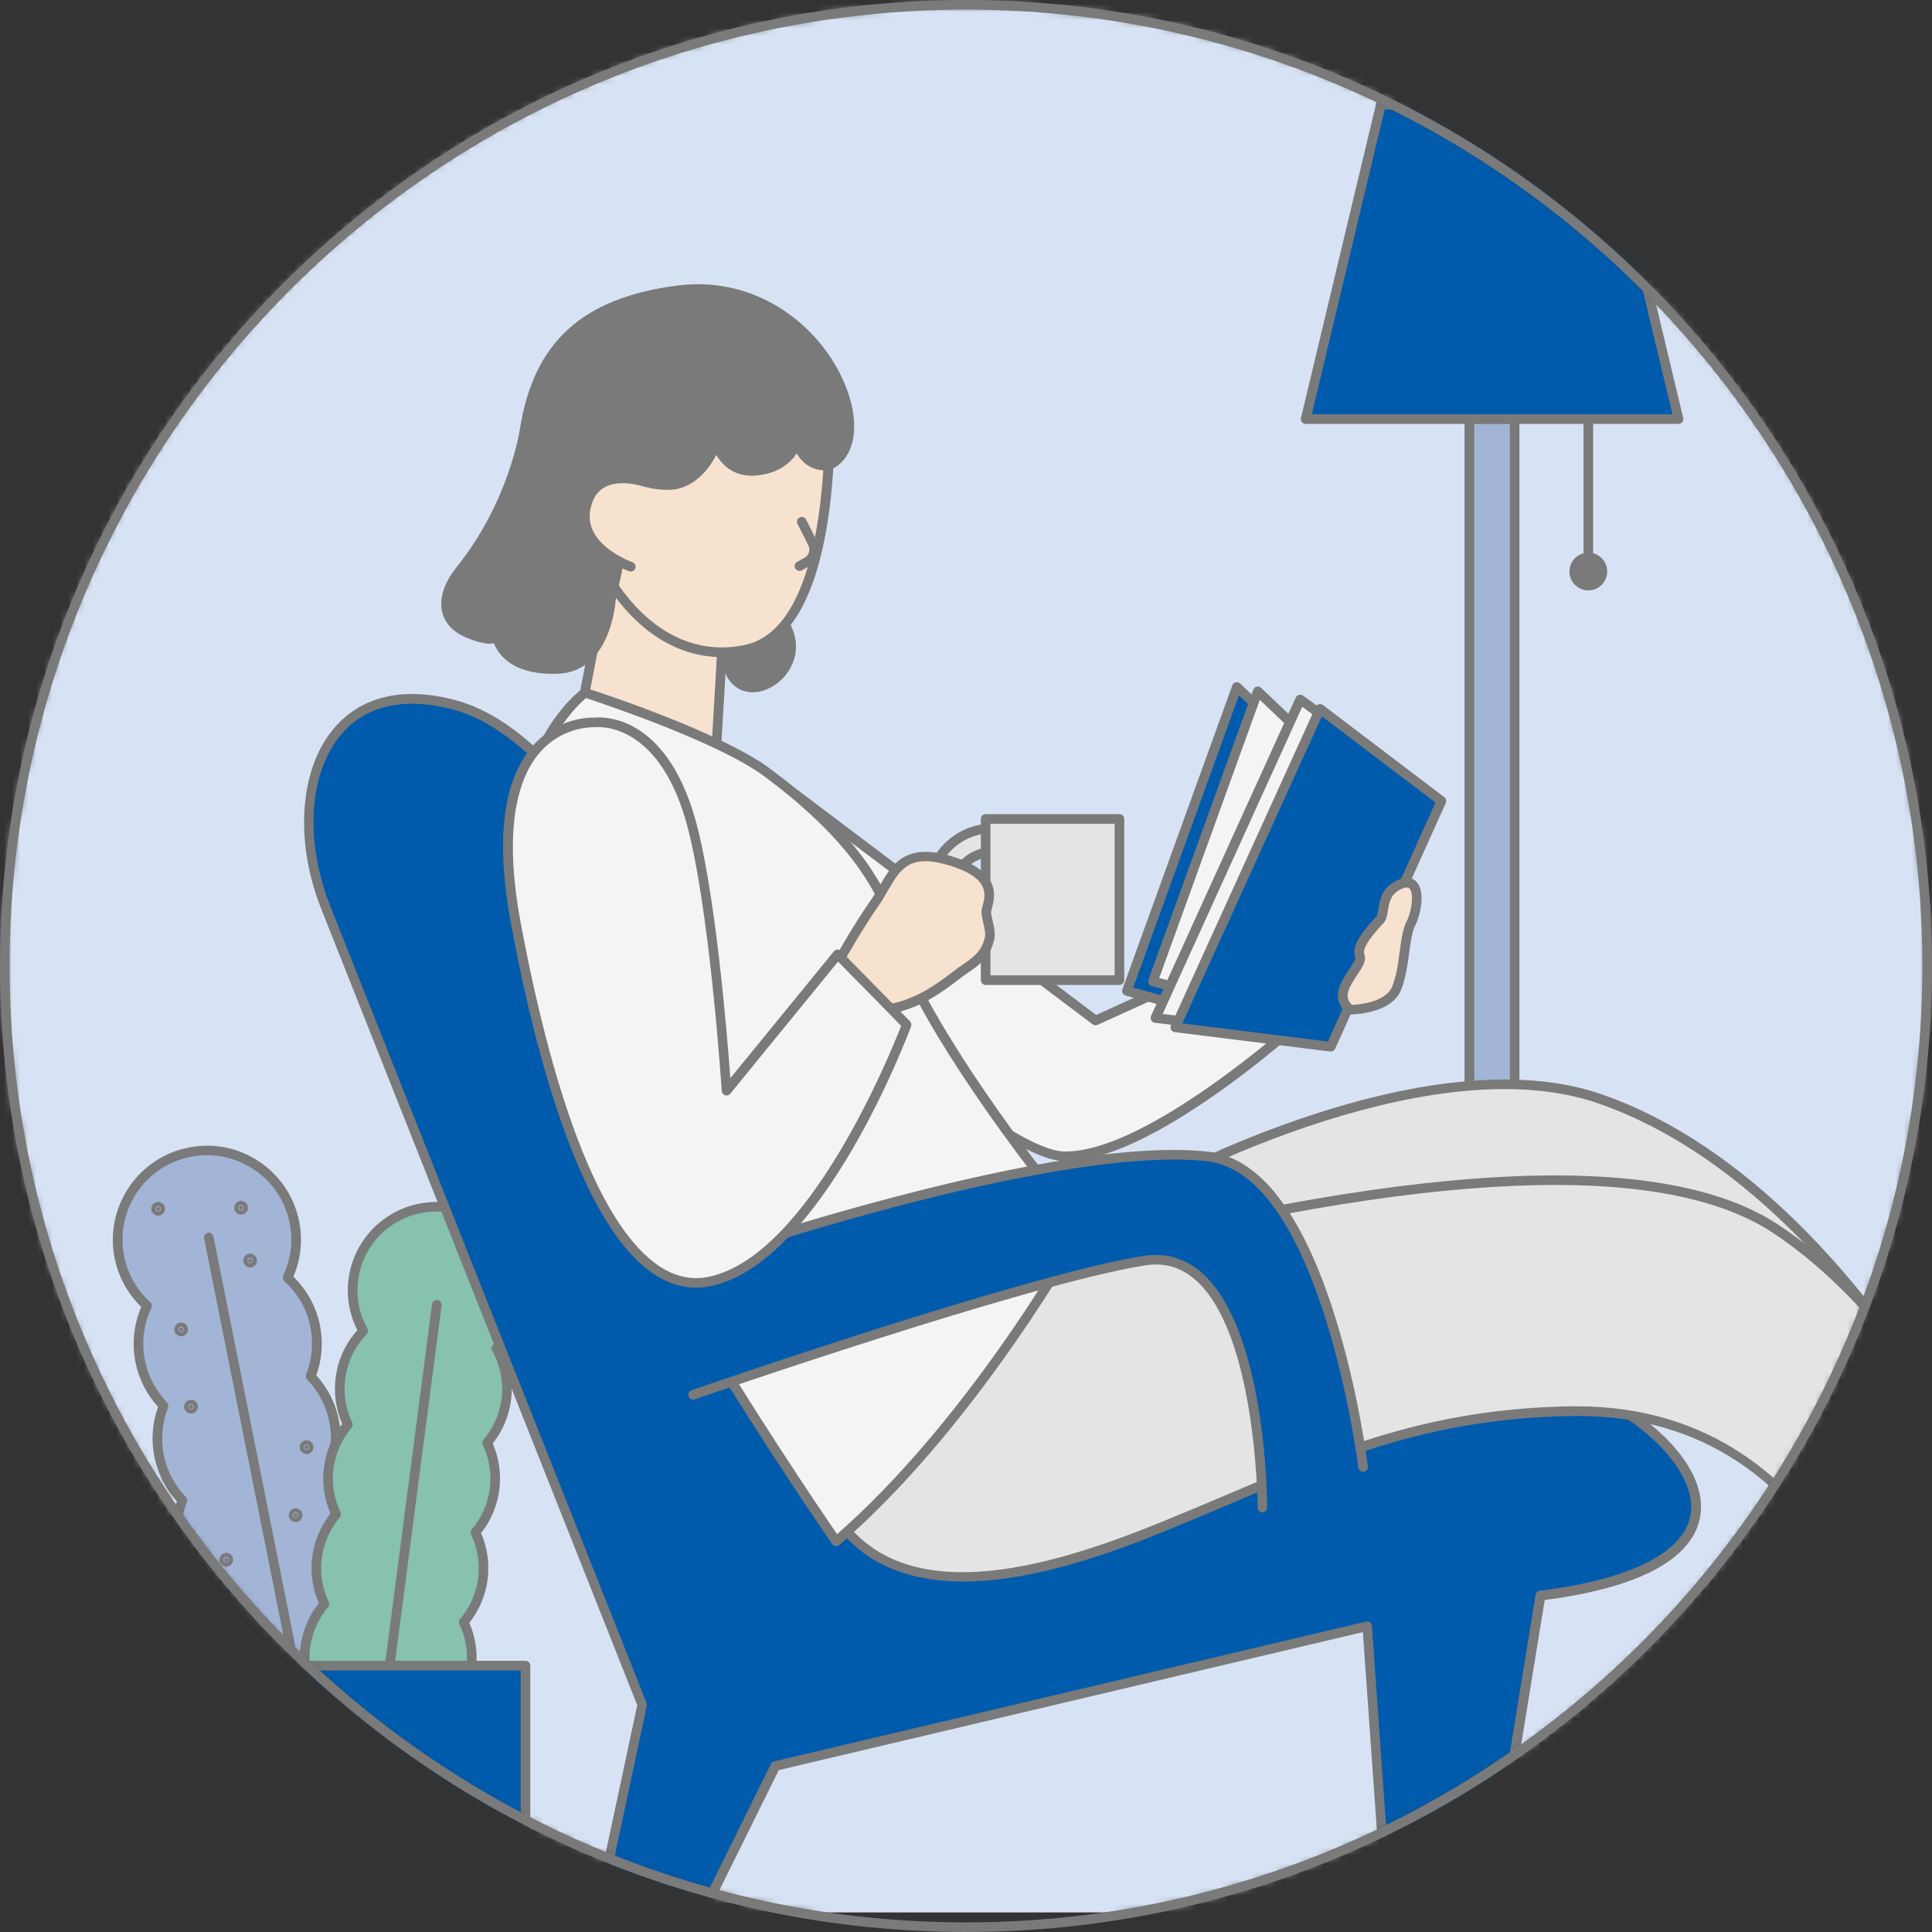 <svg width="240" height="240" viewBox="0 0 240 240" fill="none" xmlns="http://www.w3.org/2000/svg">
<rect x="0" y="0" width="240" height="240" fill="#333333" stroke="none"/>
<mask id="mask0_2759_58122" style="mask-type:luminance" maskUnits="userSpaceOnUse" x="0" y="0" width="240" height="240">
<path d="M119.996 239.398C185.939 239.398 239.398 185.939 239.398 119.996C239.398 54.052 185.939 0.594 119.996 0.594C54.052 0.594 0.594 54.052 0.594 119.996C0.594 185.939 54.052 239.398 119.996 239.398Z" fill="white"/>
</mask>
<g mask="url(#mask0_2759_58122)">
<path d="M241.163 -4.234H-0.641V237.569H241.163V-4.234Z" fill="#D7E3F5"/>
<path d="M188.161 52.047H182.539V178.691H188.161V52.047Z" fill="#A3B5D7"/>
<path d="M188.15 179.285H182.528C182.197 179.285 181.93 179.018 181.93 178.687V52.043C181.93 51.712 182.197 51.445 182.528 51.445H188.15C188.481 51.445 188.748 51.712 188.748 52.043V178.687C188.748 179.018 188.481 179.285 188.15 179.285ZM183.135 178.089H187.561V52.642H183.135V178.089Z" fill="#7A7A7A"/>
<path d="M208.517 52.061H162.195L171.535 13H199.177L208.517 52.061Z" fill="#005BAC"/>
<path d="M208.513 52.656H162.191C162.007 52.656 161.832 52.573 161.722 52.426C161.611 52.279 161.565 52.095 161.611 51.92L170.951 12.858C171.016 12.592 171.255 12.398 171.531 12.398H199.173C199.449 12.398 199.688 12.592 199.753 12.858L209.092 51.92C209.138 52.095 209.092 52.288 208.982 52.426C208.872 52.573 208.697 52.656 208.513 52.656ZM162.946 51.46H207.758L198.704 13.595H172.009L162.955 51.46H162.946Z" fill="#7A7A7A"/>
<path d="M197.309 69.849C196.978 69.849 196.711 69.582 196.711 69.251V52.403C196.711 52.072 196.978 51.805 197.309 51.805C197.64 51.805 197.907 52.072 197.907 52.403V69.251C197.907 69.582 197.64 69.849 197.309 69.849Z" fill="#7A7A7A"/>
<path d="M197.319 72.747C198.284 72.747 199.067 71.964 199.067 70.998C199.067 70.033 198.284 69.25 197.319 69.25C196.353 69.25 195.57 70.033 195.57 70.998C195.57 71.964 196.353 72.747 197.319 72.747Z" fill="#7A7A7A"/>
<path d="M197.307 73.341C196.01 73.341 194.961 72.292 194.961 70.995C194.961 69.697 196.01 68.648 197.307 68.648C198.605 68.648 199.654 69.697 199.654 70.995C199.654 72.292 198.605 73.341 197.307 73.341ZM197.307 69.845C196.672 69.845 196.157 70.36 196.157 70.995C196.157 71.63 196.672 72.145 197.307 72.145C197.942 72.145 198.458 71.63 198.458 70.995C198.458 70.36 197.942 69.845 197.307 69.845Z" fill="#7A7A7A"/>
<path d="M46.21 200.009C45.777 197.837 44.737 195.951 43.302 194.478C44.056 192.564 44.296 190.42 43.863 188.258C43.431 186.086 42.391 184.2 40.955 182.728C41.71 180.814 41.949 178.67 41.517 176.507C41.084 174.336 40.044 172.449 38.609 170.977C39.364 169.063 39.603 166.919 39.17 164.757C38.683 162.337 37.44 160.266 35.738 158.72C36.713 156.641 37.072 154.258 36.594 151.828C35.398 145.829 29.554 141.927 23.555 143.133C17.555 144.338 13.654 150.172 14.859 156.172C15.347 158.592 16.589 160.662 18.291 162.208C17.316 164.287 16.957 166.671 17.436 169.1C17.868 171.272 18.908 173.158 20.343 174.63C19.589 176.544 19.35 178.688 19.782 180.851C20.215 183.022 21.255 184.909 22.69 186.381C21.935 188.295 21.696 190.439 22.129 192.601C22.561 194.773 23.61 196.659 25.036 198.132C24.282 200.046 24.043 202.19 24.475 204.352C25.671 210.351 31.514 214.253 37.514 213.048C43.514 211.851 47.415 206.008 46.21 200.009Z" fill="#A3B5D7"/>
<path d="M35.306 213.876C33.024 213.876 30.788 213.204 28.846 211.907C26.251 210.177 24.484 207.536 23.868 204.472C23.454 202.401 23.61 200.267 24.328 198.27C22.902 196.706 21.936 194.792 21.521 192.721C21.107 190.651 21.264 188.507 21.982 186.519C20.555 184.955 19.589 183.041 19.175 180.971C18.761 178.9 18.917 176.765 19.635 174.769C18.209 173.204 17.243 171.29 16.828 169.22C16.368 166.901 16.617 164.536 17.546 162.355C15.853 160.699 14.712 158.62 14.243 156.301C12.982 149.979 17.095 143.814 23.417 142.553C26.481 141.937 29.591 142.553 32.186 144.292C34.781 146.022 36.548 148.663 37.164 151.727C37.624 154.046 37.376 156.411 36.447 158.592C38.14 160.239 39.281 162.328 39.75 164.647C40.164 166.717 40.008 168.861 39.29 170.849C40.716 172.413 41.682 174.327 42.096 176.397C42.511 178.468 42.354 180.602 41.636 182.599C43.063 184.164 44.029 186.078 44.443 188.148C44.857 190.218 44.701 192.362 43.983 194.35C45.409 195.914 46.375 197.828 46.789 199.899C48.05 206.22 43.937 212.385 37.615 213.646C36.842 213.802 36.069 213.876 35.306 213.876ZM25.727 143.51C25.037 143.51 24.346 143.575 23.647 143.713C17.979 144.845 14.289 150.384 15.421 156.052C15.862 158.261 16.985 160.239 18.669 161.757C18.862 161.932 18.917 162.217 18.807 162.457C17.841 164.509 17.555 166.763 17.997 168.971C18.393 170.941 19.341 172.753 20.748 174.207C20.914 174.373 20.96 174.621 20.877 174.842C20.141 176.719 19.957 178.762 20.344 180.731C20.739 182.7 21.687 184.513 23.095 185.967C23.261 186.133 23.306 186.381 23.224 186.602C22.478 188.479 22.303 190.513 22.69 192.491C23.086 194.46 24.034 196.273 25.441 197.727C25.607 197.893 25.653 198.141 25.57 198.362C24.834 200.239 24.65 202.282 25.037 204.251C25.589 207.002 27.171 209.367 29.499 210.922C31.827 212.477 34.625 213.029 37.376 212.477C43.044 211.346 46.734 205.806 45.602 200.138C45.207 198.169 44.259 196.356 42.851 194.902C42.685 194.736 42.639 194.488 42.722 194.267C43.468 192.39 43.642 190.356 43.256 188.378C42.86 186.409 41.913 184.596 40.505 183.142C40.339 182.977 40.293 182.728 40.376 182.507C41.112 180.63 41.296 178.597 40.91 176.618C40.514 174.649 39.566 172.836 38.158 171.382C37.992 171.217 37.947 170.968 38.029 170.747C38.766 168.87 38.95 166.827 38.563 164.858C38.121 162.65 36.999 160.672 35.315 159.153C35.122 158.978 35.066 158.693 35.177 158.454C36.143 156.402 36.428 154.147 35.986 151.939C35.434 149.188 33.852 146.823 31.524 145.268C29.775 144.108 27.779 143.501 25.727 143.501V143.51Z" fill="#7A7A7A"/>
<path d="M39.454 221.958C39.178 221.958 38.929 221.765 38.865 221.479L25.348 153.828C25.283 153.506 25.495 153.193 25.817 153.129C26.139 153.064 26.452 153.276 26.516 153.598L40.033 221.249C40.098 221.571 39.886 221.884 39.564 221.949C39.527 221.949 39.491 221.958 39.445 221.958H39.454Z" fill="#7A7A7A"/>
<path d="M55.539 149.988C49.852 149.242 44.635 153.254 43.898 158.941C43.595 161.232 44.082 163.45 45.131 165.327C43.641 166.873 42.601 168.888 42.297 171.179C42.03 173.231 42.389 175.219 43.218 176.958C41.975 178.43 41.12 180.261 40.843 182.313C40.577 184.365 40.935 186.353 41.754 188.092C40.512 189.564 39.656 191.395 39.38 193.447C39.114 195.499 39.472 197.487 40.291 199.226C39.049 200.698 38.193 202.53 37.917 204.582C37.172 210.268 41.184 215.486 46.87 216.231C52.557 216.976 57.775 212.964 58.52 207.278C58.787 205.226 58.428 203.238 57.6 201.499C58.842 200.027 59.707 198.196 59.974 196.144C60.241 194.092 59.882 192.104 59.054 190.365C60.296 188.893 61.152 187.061 61.428 185.009C61.695 182.957 61.336 180.97 60.508 179.231C61.75 177.758 62.605 175.927 62.882 173.875C63.185 171.584 62.698 169.366 61.649 167.489C63.139 165.943 64.179 163.928 64.483 161.637C65.228 155.95 61.216 150.733 55.529 149.988H55.539Z" fill="#87C1AF"/>
<path d="M48.23 216.919C47.761 216.919 47.282 216.891 46.804 216.827C40.795 216.044 36.553 210.514 37.335 204.515C37.593 202.555 38.375 200.705 39.599 199.15C38.807 197.328 38.531 195.341 38.789 193.381C39.047 191.421 39.829 189.571 41.053 188.016C40.261 186.194 39.985 184.206 40.243 182.246C40.501 180.286 41.283 178.437 42.507 176.882C41.724 175.06 41.439 173.082 41.697 171.112C41.982 168.913 42.911 166.889 44.393 165.242C43.39 163.263 43.013 161.073 43.298 158.874C44.08 152.865 49.61 148.623 55.61 149.405C58.517 149.783 61.103 151.273 62.898 153.601C64.683 155.929 65.465 158.81 65.078 161.717C64.793 163.917 63.864 165.941 62.382 167.588C63.385 169.566 63.763 171.756 63.477 173.956C63.22 175.916 62.438 177.765 61.214 179.32C62.005 181.142 62.281 183.13 62.023 185.09C61.766 187.05 60.984 188.899 59.76 190.454C60.551 192.276 60.827 194.264 60.569 196.224C60.312 198.184 59.53 200.033 58.306 201.589C59.088 203.41 59.373 205.389 59.116 207.358C58.398 212.879 53.659 216.919 48.23 216.919ZM54.184 150.5C49.343 150.5 45.129 154.098 44.485 159.021C44.209 161.101 44.614 163.19 45.644 165.039C45.773 165.269 45.736 165.554 45.552 165.748C44.08 167.275 43.16 169.18 42.884 171.269C42.645 173.128 42.939 175.014 43.749 176.716C43.85 176.928 43.813 177.176 43.666 177.36C42.451 178.796 41.678 180.544 41.43 182.403C41.191 184.262 41.485 186.148 42.295 187.85C42.396 188.062 42.359 188.31 42.212 188.494C40.997 189.93 40.224 191.678 39.976 193.537C39.728 195.396 40.031 197.282 40.841 198.984C40.942 199.196 40.905 199.445 40.758 199.629C39.544 201.064 38.771 202.812 38.522 204.671C37.823 210.027 41.605 214.949 46.96 215.649C52.325 216.357 57.239 212.566 57.938 207.211C58.177 205.352 57.883 203.466 57.073 201.763C56.972 201.552 57.008 201.303 57.156 201.119C58.37 199.684 59.143 197.935 59.392 196.077C59.631 194.218 59.337 192.332 58.527 190.629C58.425 190.418 58.462 190.169 58.609 189.985C59.824 188.55 60.597 186.801 60.846 184.943C61.085 183.084 60.79 181.197 59.981 179.495C59.879 179.283 59.916 179.035 60.063 178.851C61.278 177.416 62.051 175.667 62.299 173.808C62.575 171.72 62.171 169.64 61.14 167.791C61.011 167.56 61.048 167.275 61.232 167.082C62.704 165.554 63.624 163.65 63.901 161.561C64.241 158.966 63.551 156.399 61.959 154.328C60.367 152.258 58.057 150.924 55.472 150.592C55.039 150.537 54.616 150.51 54.193 150.51L54.184 150.5Z" fill="#7A7A7A"/>
<path d="M45.884 226.775C45.884 226.775 45.829 226.775 45.81 226.775C45.479 226.729 45.249 226.435 45.295 226.104L53.669 162.013C53.715 161.682 54.018 161.452 54.34 161.498C54.672 161.544 54.901 161.839 54.855 162.17L46.482 226.26C46.445 226.564 46.188 226.784 45.893 226.784L45.884 226.775Z" fill="#7A7A7A"/>
<path d="M65.285 206.914H20.242V251.957H65.285V206.914Z" fill="#005BAC"/>
<path d="M65.281 252.551H20.239C19.907 252.551 19.641 252.284 19.641 251.953V206.911C19.641 206.579 19.907 206.312 20.239 206.312H65.281C65.613 206.312 65.879 206.579 65.879 206.911V251.953C65.879 252.284 65.613 252.551 65.281 252.551ZM20.837 251.355H64.683V207.509H20.837V251.355Z" fill="#7A7A7A"/>
<path d="M19.648 150.422C19.791 150.422 19.906 150.306 19.906 150.164C19.906 150.022 19.791 149.906 19.648 149.906C19.506 149.906 19.391 150.022 19.391 150.164C19.391 150.306 19.506 150.422 19.648 150.422Z" fill="#7A7A7A"/>
<path d="M19.645 151.016C19.175 151.016 18.789 150.63 18.789 150.16C18.789 149.691 19.175 149.305 19.645 149.305C20.114 149.305 20.501 149.691 20.501 150.16C20.501 150.63 20.114 151.016 19.645 151.016ZM19.645 149.82C19.452 149.82 19.304 149.976 19.304 150.16C19.304 150.344 19.461 150.501 19.645 150.501C19.829 150.501 19.985 150.344 19.985 150.16C19.985 149.976 19.829 149.82 19.645 149.82Z" fill="#7A7A7A"/>
<path d="M29.953 150.289C30.095 150.289 30.211 150.173 30.211 150.031C30.211 149.889 30.095 149.773 29.953 149.773C29.811 149.773 29.695 149.889 29.695 150.031C29.695 150.173 29.811 150.289 29.953 150.289Z" fill="#7A7A7A"/>
<path d="M29.95 150.883C29.48 150.883 29.094 150.497 29.094 150.028C29.094 149.558 29.48 149.172 29.95 149.172C30.419 149.172 30.805 149.558 30.805 150.028C30.805 150.497 30.419 150.883 29.95 150.883ZM29.95 149.687C29.756 149.687 29.609 149.844 29.609 150.028C29.609 150.212 29.765 150.368 29.95 150.368C30.134 150.368 30.29 150.212 30.29 150.028C30.29 149.844 30.134 149.687 29.95 149.687Z" fill="#7A7A7A"/>
<path d="M22.508 165.414C22.65 165.414 22.765 165.298 22.765 165.156C22.765 165.014 22.65 164.898 22.508 164.898C22.365 164.898 22.25 165.014 22.25 165.156C22.25 165.298 22.365 165.414 22.508 165.414Z" fill="#7A7A7A"/>
<path d="M22.504 166.008C22.035 166.008 21.648 165.622 21.648 165.153C21.648 164.683 22.035 164.297 22.504 164.297C22.974 164.297 23.36 164.683 23.36 165.153C23.36 165.622 22.974 166.008 22.504 166.008ZM22.504 164.812C22.311 164.812 22.164 164.969 22.164 165.153C22.164 165.337 22.32 165.493 22.504 165.493C22.688 165.493 22.845 165.337 22.845 165.153C22.845 164.969 22.688 164.812 22.504 164.812Z" fill="#7A7A7A"/>
<path d="M31.078 156.859C31.22 156.859 31.336 156.744 31.336 156.601C31.336 156.459 31.22 156.344 31.078 156.344C30.936 156.344 30.82 156.459 30.82 156.601C30.82 156.744 30.936 156.859 31.078 156.859Z" fill="#7A7A7A"/>
<path d="M31.075 157.446C30.605 157.446 30.219 157.059 30.219 156.59C30.219 156.121 30.605 155.734 31.075 155.734C31.544 155.734 31.93 156.121 31.93 156.59C31.93 157.059 31.544 157.446 31.075 157.446ZM31.075 156.25C30.881 156.25 30.734 156.406 30.734 156.59C30.734 156.774 30.89 156.931 31.075 156.931C31.259 156.931 31.415 156.774 31.415 156.59C31.415 156.406 31.259 156.25 31.075 156.25Z" fill="#7A7A7A"/>
<path d="M23.734 175.007C23.877 175.007 23.992 174.892 23.992 174.75C23.992 174.608 23.877 174.492 23.734 174.492C23.592 174.492 23.477 174.608 23.477 174.75C23.477 174.892 23.592 175.007 23.734 175.007Z" fill="#7A7A7A"/>
<path d="M23.731 175.594C23.262 175.594 22.875 175.208 22.875 174.739C22.875 174.269 23.262 173.883 23.731 173.883C24.2 173.883 24.587 174.269 24.587 174.739C24.587 175.208 24.2 175.594 23.731 175.594ZM23.731 174.407C23.538 174.407 23.39 174.564 23.39 174.748C23.39 174.932 23.547 175.088 23.731 175.088C23.915 175.088 24.071 174.932 24.071 174.748C24.071 174.564 23.915 174.407 23.731 174.407Z" fill="#7A7A7A"/>
<path d="M28.109 194.023C28.252 194.023 28.367 193.908 28.367 193.765C28.367 193.623 28.252 193.508 28.109 193.508C27.967 193.508 27.852 193.623 27.852 193.765C27.852 193.908 27.967 194.023 28.109 194.023Z" fill="#7A7A7A"/>
<path d="M28.106 194.61C27.637 194.61 27.25 194.223 27.25 193.754C27.25 193.285 27.637 192.898 28.106 192.898C28.575 192.898 28.962 193.285 28.962 193.754C28.962 194.223 28.575 194.61 28.106 194.61ZM28.106 193.414C27.913 193.414 27.765 193.57 27.765 193.754C27.765 193.938 27.922 194.095 28.106 194.095C28.29 194.095 28.446 193.938 28.446 193.754C28.446 193.57 28.29 193.414 28.106 193.414Z" fill="#7A7A7A"/>
<path d="M38.094 180.031C38.236 180.031 38.351 179.916 38.351 179.773C38.351 179.631 38.236 179.516 38.094 179.516C37.951 179.516 37.836 179.631 37.836 179.773C37.836 179.916 37.951 180.031 38.094 180.031Z" fill="#7A7A7A"/>
<path d="M38.09 180.626C37.621 180.626 37.234 180.239 37.234 179.77C37.234 179.301 37.621 178.914 38.09 178.914C38.559 178.914 38.946 179.301 38.946 179.77C38.946 180.239 38.559 180.626 38.09 180.626ZM38.09 179.429C37.897 179.429 37.75 179.586 37.75 179.77C37.75 179.954 37.906 180.11 38.09 180.11C38.274 180.11 38.431 179.954 38.431 179.77C38.431 179.586 38.274 179.429 38.09 179.429Z" fill="#7A7A7A"/>
<path d="M36.726 188.484C36.869 188.484 36.984 188.369 36.984 188.226C36.984 188.084 36.869 187.969 36.726 187.969C36.584 187.969 36.469 188.084 36.469 188.226C36.469 188.369 36.584 188.484 36.726 188.484Z" fill="#7A7A7A"/>
<path d="M36.723 189.079C36.254 189.079 35.867 188.692 35.867 188.223C35.867 187.754 36.254 187.367 36.723 187.367C37.192 187.367 37.579 187.754 37.579 188.223C37.579 188.692 37.192 189.079 36.723 189.079ZM36.723 187.882C36.53 187.882 36.383 188.039 36.383 188.223C36.383 188.407 36.539 188.563 36.723 188.563C36.907 188.563 37.063 188.407 37.063 188.223C37.063 188.039 36.907 187.882 36.723 187.882Z" fill="#7A7A7A"/>
<path d="M94.111 95.125L136.098 126.761L153.554 118.829L161.486 126.862C161.486 126.862 142.687 143.913 132.142 143.637C123.639 143.407 95.335 116.528 95.335 116.528L94.102 95.134L94.111 95.125Z" fill="#F4F4F4"/>
<path d="M132.404 144.236C132.312 144.236 132.22 144.236 132.128 144.236C123.497 144.006 96.085 118.066 94.925 116.962C94.815 116.861 94.751 116.713 94.741 116.566L93.508 95.172C93.499 94.942 93.619 94.721 93.821 94.611C94.024 94.5 94.281 94.519 94.465 94.657L136.168 126.081L153.301 118.296C153.531 118.195 153.798 118.241 153.973 118.425L161.905 126.458C162.015 126.578 162.08 126.734 162.08 126.891C162.08 127.056 162.006 127.203 161.886 127.314C161.123 128.013 143.097 144.245 132.404 144.245V144.236ZM95.919 116.253C98.293 118.489 124.316 142.828 132.156 143.04C132.238 143.04 132.321 143.04 132.404 143.04C141.716 143.04 157.681 129.403 160.617 126.835L153.421 119.548L136.342 127.314C136.14 127.406 135.91 127.378 135.735 127.249L94.778 96.396L95.919 116.263V116.253Z" fill="#7A7A7A"/>
<path d="M165.553 96.701L153.655 85.328L140 123.101L156.287 127.491L165.553 96.701Z" fill="#005BAC"/>
<path d="M156.283 128.089C156.228 128.089 156.182 128.089 156.127 128.071L139.839 123.681C139.674 123.635 139.545 123.525 139.462 123.378C139.379 123.231 139.37 123.056 139.425 122.899L153.081 85.135C153.154 84.942 153.311 84.804 153.504 84.758C153.697 84.712 153.909 84.767 154.056 84.905L165.954 96.269C166.12 96.426 166.175 96.656 166.11 96.877L156.844 127.666C156.771 127.923 156.531 128.089 156.274 128.089H156.283ZM140.778 122.688L155.878 126.755L164.868 96.868L153.9 86.387L140.778 122.679V122.688Z" fill="#7A7A7A"/>
<path d="M126.172 159.334C126.172 155.516 172.383 127.34 198.764 136.514C225.146 145.688 241.507 176.808 241.507 176.808L224.953 187.906C224.953 187.906 221.511 158.791 194.587 159.15C167.663 159.518 126.172 159.334 126.172 159.334Z" fill="#E4E4E4"/>
<path d="M224.948 188.5C224.865 188.5 224.782 188.482 224.699 188.445C224.506 188.362 224.377 188.178 224.359 187.976C224.359 187.902 223.457 180.706 219.335 173.658C213.924 164.419 205.771 159.745 195.097 159.745C194.932 159.745 194.766 159.745 194.6 159.745C167.98 160.104 126.59 159.929 126.176 159.929C125.845 159.929 125.578 159.662 125.578 159.331C125.578 158.972 125.578 157.868 130.473 154.38C142.969 145.482 177.559 128.496 198.971 135.94C225.27 145.087 241.879 176.207 242.045 176.52C242.183 176.787 242.1 177.127 241.851 177.293L225.297 188.39C225.196 188.454 225.077 188.491 224.966 188.491L224.948 188.5ZM195.07 158.549C219.013 158.549 224.488 181.857 225.389 186.881L240.72 176.612C238.539 172.683 222.657 145.455 198.566 137.072C179.141 130.318 148.564 144.369 135.102 152.742C130.418 155.659 127.98 157.711 127.124 158.733C133.501 158.76 170.216 158.88 194.564 158.549C194.729 158.549 194.904 158.549 195.07 158.549Z" fill="#7A7A7A"/>
<path d="M79.766 211.76L40.438 112.657C35.073 99.112 39.978 83.119 56.495 87.573C84.109 95.017 109.377 184.78 109.377 184.78C109.377 184.78 180.498 166.073 194.76 171.686C210.781 177.989 222.025 194.405 191.347 198.224L181.933 256.011L173.615 255.569L169.824 202.006L96.302 219.369L80.843 250.628L71.567 250.131L79.748 211.769L79.766 211.76Z" fill="#005BAC"/>
<path d="M181.942 256.595C181.942 256.595 181.924 256.595 181.915 256.595L173.596 256.153C173.293 256.135 173.053 255.896 173.035 255.601L169.299 202.746L96.743 219.889L81.413 250.89C81.303 251.102 81.064 251.24 80.843 251.221L71.567 250.724C71.392 250.724 71.227 250.632 71.126 250.494C71.015 250.356 70.978 250.172 71.015 250.007L79.159 211.819L39.895 112.882C36.509 104.325 37.226 95.224 41.689 90.237C44.072 87.559 48.609 84.826 56.67 86.998C68.31 90.135 80.824 107.545 93.863 138.739C102.678 159.839 108.761 180.423 109.81 184.058C117.033 182.181 181.234 165.719 195 171.129C203.704 174.552 212.078 181.481 211.25 188.088C210.771 191.879 207.008 196.793 191.889 198.762L182.55 256.107C182.504 256.402 182.255 256.614 181.961 256.614L181.942 256.595ZM174.176 254.985L181.427 255.371L190.758 198.109C190.804 197.851 191.015 197.649 191.273 197.612C202.766 196.176 209.437 192.735 210.044 187.922C210.698 182.714 204.036 175.969 194.549 172.233C180.636 166.758 110.242 185.162 109.534 185.355C109.221 185.438 108.899 185.254 108.807 184.941C108.558 184.049 83.318 95.417 56.338 88.157C50.431 86.565 45.664 87.559 42.563 91.037C38.404 95.703 37.769 104.306 40.99 112.45L80.318 211.553C80.364 211.663 80.373 211.783 80.346 211.902L72.313 249.583L80.493 250.016L95.777 219.116C95.86 218.96 96.007 218.84 96.173 218.804L169.695 201.44C169.87 201.403 170.044 201.44 170.182 201.541C170.32 201.642 170.412 201.808 170.422 201.983L174.176 255.012V254.985Z" fill="#7A7A7A"/>
<path d="M128.42 157.276C128.963 157.819 196.237 136.48 220.621 152.675C245.006 168.87 256.747 207.536 256.747 207.536L236.853 217.897C236.853 217.897 231.618 174.676 195.142 175.302C174.309 175.652 162.034 182.516 144.302 189.73C132.202 194.644 110.927 201.904 102.922 186.878L128.42 157.285V157.276Z" fill="#E4E4E4"/>
<path d="M236.846 218.496C236.754 218.496 236.652 218.478 236.57 218.432C236.395 218.34 236.275 218.165 236.257 217.972C236.248 217.862 234.886 207.132 229.135 196.624C221.46 182.619 210.004 175.653 195.153 175.902C177.835 176.196 166.25 181.11 152.843 186.806C150.184 187.937 147.423 189.106 144.525 190.284C138.755 192.63 130.142 195.814 122.118 196.375C112.64 197.038 106.006 193.937 102.399 187.155C102.279 186.934 102.316 186.668 102.473 186.484L127.971 156.891C128.081 156.762 128.237 156.688 128.403 156.679C128.44 156.679 128.477 156.679 128.513 156.679C128.909 156.633 130.621 156.191 132.59 155.676C177.31 144.1 207.041 142.923 220.954 152.17C245.228 168.292 257.209 206.967 257.32 207.362C257.402 207.638 257.283 207.933 257.025 208.071L237.131 218.432C237.048 218.478 236.947 218.496 236.855 218.496H236.846ZM195.898 174.696C228.969 174.696 236.312 210.942 237.306 216.978L256.013 207.243C254.568 202.78 242.744 168.099 220.273 153.173C206.646 144.128 177.246 145.361 132.866 156.845C130.4 157.48 129.259 157.774 128.688 157.857L103.623 186.944C111.251 200.544 130.317 194.738 144.055 189.161C146.945 187.984 149.696 186.824 152.355 185.692C165.882 179.95 177.559 174.991 195.116 174.696C195.373 174.696 195.64 174.696 195.889 174.696H195.898Z" fill="#7A7A7A"/>
<path d="M167.611 96.716L156.256 85.867L143.227 121.901L158.768 126.097L167.611 96.716Z" fill="#F4F4F4"/>
<path d="M158.763 126.696C158.708 126.696 158.662 126.696 158.606 126.677L143.074 122.491C142.908 122.445 142.779 122.334 142.697 122.187C142.614 122.04 142.605 121.865 142.66 121.708L155.689 85.674C155.763 85.481 155.92 85.343 156.113 85.297C156.306 85.251 156.518 85.306 156.665 85.444L168.02 96.293C168.185 96.45 168.241 96.68 168.176 96.901L159.333 126.282C159.26 126.539 159.021 126.705 158.763 126.705V126.696ZM144.012 121.497L158.358 125.362L166.925 96.891L156.499 86.935L144.003 121.497H144.012Z" fill="#7A7A7A"/>
<path d="M143.555 126.457L161.526 86.898L177.279 98.345L163.541 128.868L143.555 126.457Z" fill="#F4F4F4"/>
<path d="M163.534 129.463C163.534 129.463 163.488 129.463 163.46 129.463L143.465 127.053C143.272 127.034 143.106 126.915 143.014 126.749C142.922 126.583 142.913 126.381 142.987 126.206L160.967 86.648C161.04 86.482 161.188 86.362 161.362 86.317C161.537 86.27 161.721 86.307 161.869 86.409L177.613 97.856C177.843 98.021 177.926 98.325 177.806 98.582L164.077 129.105C163.976 129.325 163.764 129.454 163.534 129.454V129.463ZM144.431 125.958L163.175 128.212L176.527 98.536L161.767 87.807L144.431 125.958Z" fill="#7A7A7A"/>
<path d="M123.292 118.575C118.967 118.575 115.461 115.07 115.461 110.745C115.461 106.42 118.967 102.914 123.292 102.914V105.849C120.586 105.849 118.396 108.039 118.396 110.745C118.396 113.45 120.586 115.64 123.292 115.64V118.575Z" fill="#E4E4E4"/>
<path d="M123.288 119.17C118.641 119.17 114.859 115.388 114.859 110.741C114.859 106.094 118.641 102.312 123.288 102.312C123.619 102.312 123.886 102.579 123.886 102.911V105.846C123.886 106.177 123.619 106.444 123.288 106.444C120.923 106.444 118.991 108.367 118.991 110.741C118.991 113.115 120.914 115.039 123.288 115.039C123.619 115.039 123.886 115.305 123.886 115.637V118.572C123.886 118.903 123.619 119.17 123.288 119.17ZM122.69 103.527C118.982 103.831 116.056 106.95 116.056 110.732C116.056 114.514 118.982 117.633 122.69 117.937V116.189C119.939 115.894 117.795 113.557 117.795 110.732C117.795 107.907 119.939 105.57 122.69 105.275V103.527Z" fill="#7A7A7A"/>
<path d="M122.436 121.75H139.055V101.727H122.436V121.75Z" fill="#E4E4E4"/>
<path d="M139.06 122.352H122.442C122.111 122.352 121.844 122.085 121.844 121.754V101.731C121.844 101.4 122.111 101.133 122.442 101.133H139.06C139.391 101.133 139.658 101.4 139.658 101.731V121.754C139.658 122.085 139.391 122.352 139.06 122.352ZM123.04 121.156H138.462V102.329H123.04V121.156Z" fill="#7A7A7A"/>
<path d="M98.048 69.562C98.048 69.562 96.078 74.347 97.817 78.231C100.164 83.448 92.959 88.086 90.732 83.586L89.039 73.758L98.048 69.562Z" fill="#7A7A7A"/>
<path d="M93.516 86.002C92.109 86.002 90.885 85.248 90.195 83.849C90.167 83.794 90.149 83.739 90.139 83.683L88.446 73.847C88.4 73.58 88.538 73.313 88.787 73.203L97.795 69.007C98.016 68.905 98.283 68.951 98.458 69.117C98.633 69.282 98.688 69.549 98.596 69.779C98.577 69.825 96.746 74.38 98.366 77.978C99.801 81.18 98.034 84.327 95.495 85.524C94.823 85.846 94.151 85.993 93.516 85.993V86.002ZM91.308 83.398C92.173 85.045 93.765 85.027 94.989 84.456C96.691 83.656 98.531 81.263 97.28 78.484C96.01 75.659 96.562 72.466 97.05 70.69L89.707 74.104L91.308 83.398Z" fill="#7A7A7A"/>
<path d="M71.695 90.998L75.579 70.828L90.108 73.791L89.013 92.48C89.013 92.48 84.274 108.344 71.695 90.989V90.998Z" fill="#F7E2D0"/>
<path d="M82.225 99.71C78.931 99.71 75.231 96.903 71.201 91.346C71.1 91.208 71.063 91.042 71.1 90.885L74.983 70.715C75.011 70.559 75.103 70.421 75.241 70.329C75.37 70.237 75.535 70.209 75.692 70.237L90.221 73.2C90.516 73.255 90.718 73.522 90.7 73.816L89.605 92.505C89.605 92.551 89.595 92.597 89.577 92.643C89.503 92.901 87.672 98.854 83.173 99.618C82.86 99.673 82.547 99.701 82.225 99.701V99.71ZM72.324 90.858C76.336 96.333 80.007 98.955 82.97 98.459C86.522 97.86 88.215 92.993 88.418 92.376L89.476 74.276L76.041 71.534L72.324 90.858Z" fill="#7A7A7A"/>
<path d="M102.932 46.766C102.932 46.766 105.177 78.107 92.626 80.721C81.787 82.975 74.894 72.568 73.063 66.09C73.063 66.09 72.732 43.776 85.9 41.116C95.516 39.175 102.38 42.644 102.941 46.766H102.932Z" fill="#F7E2D0"/>
<path d="M89.652 81.628C80.376 81.628 74.275 72.601 72.481 66.251C72.463 66.205 72.463 66.15 72.454 66.095C72.454 65.865 72.389 60.362 73.953 54.446C76.061 46.477 80.146 41.664 85.768 40.523C91.685 39.327 97.261 40.063 100.684 42.502C102.332 43.67 103.307 45.115 103.519 46.679C103.519 46.688 103.519 46.707 103.519 46.716C103.611 48.014 105.653 78.609 92.734 81.296C91.667 81.517 90.636 81.618 89.642 81.618L89.652 81.628ZM73.65 66.003C75.555 72.619 82.336 82.244 92.495 80.128C104.273 77.68 102.387 47.728 102.332 46.817C102.157 45.593 101.347 44.434 99.994 43.468C96.838 41.223 91.612 40.56 86.008 41.692C73.852 44.149 73.65 64.577 73.65 65.994V66.003Z" fill="#7A7A7A"/>
<path d="M79.244 59.006L75.876 74.484C75.876 74.484 75.453 82.793 69.361 83.087C62.101 83.446 61.669 78.882 61.669 78.882C61.669 78.882 61.678 80.097 58.227 78.689C54.777 77.281 54.574 74.088 57.215 70.794C63.932 62.42 65.193 53.31 65.193 53.31C66.951 42.333 73.116 37.511 84.213 36.066C101.135 33.858 110.18 54.111 103.086 57.746C103.086 57.746 100.242 58.555 99 54.902C99 54.902 98.163 58.058 93.93 58.454C89.697 58.85 89.016 54.994 89.016 54.994C89.016 54.994 87.157 60.221 83.017 60.239C79.52 60.248 79.235 58.997 79.235 58.997L79.244 59.006Z" fill="#7A7A7A"/>
<path d="M68.573 83.699C63.594 83.699 61.901 81.288 61.34 79.899C60.632 80.083 59.546 79.862 58 79.237C56.362 78.565 55.304 77.488 54.945 76.099C54.512 74.424 55.147 72.4 56.748 70.412C63.282 62.269 64.588 53.315 64.597 53.223C66.318 42.476 72.345 37.001 84.133 35.473C94.807 34.084 103.107 41.528 105.499 49.239C106.815 53.462 105.987 56.931 103.355 58.284C103.318 58.303 103.282 58.312 103.245 58.33C103.217 58.339 100.558 59.057 98.975 56.324C98.267 57.392 96.822 58.8 93.988 59.066C91.347 59.315 89.773 57.889 88.991 56.517C88.099 58.183 86.194 60.842 83.028 60.851C81.326 60.851 80.231 60.557 79.606 60.198L76.477 74.571C76.422 75.317 75.686 83.377 69.391 83.69C69.115 83.699 68.839 83.709 68.582 83.709L68.573 83.699ZM61.662 78.279C61.966 78.279 62.233 78.51 62.26 78.823C62.279 78.979 62.766 82.825 69.327 82.485C74.811 82.218 75.271 74.525 75.281 74.442C75.281 74.415 75.281 74.378 75.29 74.35L78.658 58.873C78.713 58.597 78.961 58.404 79.237 58.404C79.504 58.404 79.734 58.579 79.808 58.827C79.845 58.892 80.305 59.646 82.955 59.646H83.01C86.691 59.628 88.43 54.843 88.448 54.797C88.54 54.548 88.789 54.392 89.046 54.401C89.313 54.419 89.534 54.603 89.599 54.861C89.626 54.999 90.418 58.183 93.868 57.861C97.604 57.511 98.386 54.861 98.414 54.742C98.487 54.493 98.708 54.309 98.975 54.3C99.242 54.3 99.472 54.456 99.555 54.705C100.521 57.539 102.453 57.263 102.858 57.18C104.892 56.085 105.462 53.186 104.349 49.589C102.555 43.81 95.515 35.188 84.28 36.651C72.953 38.123 67.422 43.129 65.775 53.398C65.729 53.766 64.423 62.747 57.678 71.157C56.325 72.841 55.764 74.488 56.104 75.795C56.371 76.817 57.153 77.599 58.451 78.123C60.319 78.887 60.935 78.776 61.082 78.721C61.147 78.473 61.368 78.289 61.634 78.27C61.644 78.27 61.653 78.27 61.662 78.27V78.279Z" fill="#7A7A7A"/>
<path d="M80.293 59.924C80.293 59.924 73.649 57.504 72.719 63.374C71.956 68.205 78.36 70.395 78.36 70.395" fill="#F7E2D0"/>
<path d="M78.358 71C78.293 71 78.229 70.991 78.164 70.963C77.888 70.871 71.291 68.543 72.119 63.28C72.395 61.532 73.168 60.28 74.41 59.544C76.894 58.081 80.345 59.305 80.492 59.36C80.805 59.47 80.962 59.82 80.851 60.124C80.741 60.437 80.4 60.593 80.088 60.483C80.06 60.473 77.023 59.397 75.026 60.575C74.106 61.117 73.527 62.093 73.306 63.464C72.625 67.752 78.496 69.813 78.551 69.832C78.864 69.942 79.029 70.282 78.919 70.595C78.836 70.844 78.606 71 78.348 71H78.358Z" fill="#7A7A7A"/>
<path d="M99.309 70.916C99.097 70.916 98.895 70.806 98.784 70.613C98.628 70.327 98.729 69.959 99.014 69.803L99.953 69.278C100.496 68.975 100.698 68.312 100.422 67.76L99.07 65.082C98.922 64.788 99.042 64.429 99.337 64.282C99.631 64.135 99.99 64.254 100.137 64.549L101.49 67.226C102.06 68.358 101.637 69.72 100.533 70.327L99.594 70.852C99.502 70.907 99.401 70.925 99.309 70.925V70.916Z" fill="#7A7A7A"/>
<path d="M72.655 86.055C72.655 86.055 89.016 91.281 95.328 95.993C106.37 104.219 110.051 110.817 111.689 117.433C113.502 124.73 125.436 141.882 134.399 152.491C134.399 152.491 121.369 176.342 103.858 191.47C103.858 191.47 70.023 143.023 65.22 118.979C60.417 94.934 72.637 86.055 72.637 86.055H72.655Z" fill="#F4F4F4"/>
<path d="M103.876 192.059C103.876 192.059 103.83 192.059 103.803 192.059C103.637 192.041 103.481 191.949 103.389 191.811C103.306 191.691 94.813 179.508 85.85 164.546C73.796 144.422 66.665 129.129 64.659 119.09C59.837 94.944 71.799 85.936 72.314 85.568C72.471 85.457 72.664 85.42 72.848 85.485C73.52 85.697 89.374 90.794 95.696 95.515C107.787 104.523 110.87 111.581 112.287 117.295C113.98 124.141 125.335 140.824 134.877 152.105C135.034 152.299 135.061 152.566 134.941 152.777C134.813 153.016 121.663 176.895 104.272 191.921C104.162 192.013 104.024 192.069 103.886 192.069L103.876 192.059ZM72.784 86.718C71.155 88.107 61.53 97.346 65.827 118.86C70.281 141.146 100.26 185.158 103.987 190.578C119.814 176.693 132.006 155.556 133.69 152.556C124.157 141.22 112.894 124.739 111.118 117.571C109.756 112.069 106.766 105.25 94.978 96.463C89.282 92.221 75.047 87.454 72.784 86.718Z" fill="#7A7A7A"/>
<path d="M104.258 119.306C104.258 119.306 106.411 115.386 108.665 112.156C110.92 108.926 111.509 104.914 118.162 106.966C124.815 109.018 122.477 112.349 122.523 113.334C122.569 114.309 123.204 115.68 122.891 116.757C122.569 117.833 122.183 118.809 120.122 120.18C118.07 121.551 115.521 124.1 111.306 125.176C107.101 126.253 104.258 119.306 104.258 119.306Z" fill="#F7E2D0"/>
<path d="M110.407 125.893C106.349 125.893 103.818 119.81 103.699 119.534C103.634 119.369 103.643 119.175 103.726 119.019C103.745 118.982 105.925 115.035 108.171 111.823C108.566 111.262 108.916 110.655 109.247 110.075C110.811 107.37 112.431 104.582 118.329 106.403C124.402 108.281 123.602 111.336 123.225 112.808C123.179 112.992 123.114 113.231 123.114 113.314C123.123 113.618 123.215 113.986 123.307 114.391C123.491 115.191 123.703 116.102 123.455 116.939C123.105 118.126 122.636 119.24 120.446 120.694C119.986 120.997 119.498 121.366 118.983 121.761C117.133 123.16 114.823 124.908 111.456 125.764C111.097 125.856 110.747 125.902 110.407 125.902V125.893ZM104.922 119.332C105.465 120.528 107.941 125.423 111.161 124.595C114.299 123.795 116.498 122.129 118.265 120.795C118.808 120.381 119.314 120.004 119.792 119.682C121.798 118.347 122.056 117.455 122.314 116.581C122.47 116.047 122.314 115.329 122.148 114.639C122.047 114.188 121.946 113.756 121.927 113.351C121.918 113.093 121.992 112.817 122.074 112.486C122.433 111.124 122.967 109.063 117.989 107.526C112.992 105.98 111.86 107.94 110.287 110.655C109.937 111.262 109.578 111.879 109.155 112.486C107.278 115.182 105.438 118.403 104.922 119.323V119.332Z" fill="#7A7A7A"/>
<path d="M145.992 127.621L163.972 88.062L179.054 99.51L165.325 130.032L145.992 127.621Z" fill="#005BAC"/>
<path d="M165.322 130.626C165.322 130.626 165.276 130.626 165.248 130.626L145.924 128.215C145.731 128.187 145.566 128.077 145.474 127.911C145.382 127.746 145.372 127.543 145.455 127.368L163.435 87.81C163.509 87.644 163.656 87.525 163.831 87.479C164.006 87.433 164.19 87.479 164.337 87.58L179.419 99.027C179.64 99.193 179.713 99.496 179.603 99.745L165.865 130.267C165.763 130.488 165.552 130.617 165.322 130.617V130.626ZM146.872 127.129L164.954 129.384L178.315 99.699L164.208 88.988L146.872 127.129Z" fill="#7A7A7A"/>
<path d="M86.124 173.26C86.124 173.26 127.569 158.887 142.163 156.596C156.757 154.305 157.493 191.314 157.493 191.314L169.538 184.615C169.538 184.615 164.817 145.167 149.883 143.64C129.437 141.551 78.938 159.274 78.938 159.274L86.124 173.26Z" fill="#005BAC"/>
<path d="M167.754 125.43C167.754 125.43 172.392 125.43 173.487 122.771C174.582 120.111 174.37 116.431 175.263 114.719C176.146 113.017 176.698 108.784 174.039 109.805C171.379 110.827 172.125 113.486 171.444 114.241C170.763 114.995 168.38 117.378 168.923 118.74C169.465 120.102 164.892 123.176 167.754 125.43Z" fill="#F7E2D0"/>
<path d="M167.751 126.027C167.613 126.027 167.484 125.981 167.383 125.898C165.129 124.132 166.601 121.923 167.576 120.469C167.88 120.018 168.441 119.172 168.358 118.96C167.797 117.552 169.196 115.767 170.797 114.046L170.99 113.835C171.091 113.724 171.165 113.292 171.22 112.942C171.404 111.792 171.689 110.062 173.815 109.243C175.039 108.774 175.701 109.252 175.996 109.574C177.091 110.807 176.456 113.706 175.793 114.985C175.407 115.721 175.241 116.991 175.057 118.334C174.855 119.844 174.625 121.546 174.036 122.991C172.803 125.99 167.954 126.018 167.751 126.018V126.027ZM174.763 110.246C174.643 110.246 174.468 110.274 174.248 110.366C172.766 110.936 172.582 112.059 172.407 113.135C172.306 113.743 172.223 114.267 171.883 114.645L171.68 114.865C169.978 116.697 169.242 117.93 169.481 118.528C169.794 119.319 169.233 120.166 168.579 121.141C167.493 122.77 166.895 123.856 167.972 124.831C168.837 124.794 172.131 124.509 172.941 122.549C173.475 121.251 173.677 119.696 173.88 118.196C174.073 116.743 174.257 115.381 174.735 114.451C175.361 113.237 175.665 111.01 175.113 110.393C175.076 110.357 174.993 110.255 174.772 110.255L174.763 110.246Z" fill="#7A7A7A"/>
<path d="M156.827 187.869C156.495 187.869 156.228 187.602 156.228 187.271C156.228 187.05 156.09 165.472 148.416 158.92C146.622 157.384 144.607 156.822 142.251 157.19C127.878 159.445 86.728 173.68 86.314 173.827C86.001 173.938 85.66 173.772 85.55 173.459C85.439 173.146 85.605 172.806 85.918 172.695C86.332 172.548 127.583 158.276 142.058 156.013C144.736 155.589 147.128 156.27 149.18 158.019C157.268 164.92 157.416 186.36 157.416 187.271C157.416 187.602 157.149 187.869 156.817 187.869H156.827Z" fill="#7A7A7A"/>
<path d="M169.327 182.826C169.033 182.826 168.775 182.605 168.738 182.302C168.692 181.934 164.11 145.688 149.81 144.234C129.741 142.182 85.021 157.834 84.579 158C84.266 158.11 83.926 157.945 83.816 157.632C83.705 157.319 83.871 156.978 84.184 156.868C84.294 156.831 95.621 152.847 109.304 149.175C127.708 144.234 141.372 142.173 149.939 143.047C156.39 143.71 161.727 150.528 165.775 163.328C168.757 172.732 169.916 182.062 169.925 182.164C169.962 182.495 169.732 182.789 169.401 182.826C169.373 182.826 169.355 182.826 169.327 182.826Z" fill="#7A7A7A"/>
<path d="M90.243 135.483L104.055 118.552L112.631 127.284C112.631 127.284 101.791 156.472 88.062 159.205C77.958 161.22 69.622 144.262 64.101 114.825C59.205 88.729 73.891 89.741 73.891 89.741C73.891 89.741 81.961 88.646 85.743 101.731C88.734 112.102 90.243 135.483 90.243 135.483Z" fill="#F4F4F4"/>
<path d="M86.448 159.959C84.626 159.959 82.85 159.38 81.139 158.22C74.017 153.408 67.916 138.436 63.508 114.935C61.53 104.371 62.441 96.854 66.241 92.593C69.37 89.087 73.308 89.124 73.869 89.143C74.707 89.05 82.565 88.591 86.31 101.565C88.85 110.353 90.331 128.572 90.727 133.937L103.582 118.183C103.692 118.054 103.849 117.972 104.014 117.962C104.189 117.962 104.346 118.018 104.465 118.137L113.041 126.87C113.207 127.035 113.253 127.284 113.179 127.495C112.728 128.701 102.063 157.024 88.169 159.794C87.589 159.904 87.019 159.968 86.448 159.968V159.959ZM73.695 90.339C72.949 90.339 69.683 90.514 67.124 93.403C63.655 97.323 62.809 104.694 64.695 114.714C69.048 137.903 74.964 152.598 81.82 157.235C83.798 158.57 85.859 159.039 87.957 158.625C100.398 156.15 110.658 130.744 111.946 127.431L104.106 119.453L90.718 135.86C90.561 136.053 90.304 136.127 90.074 136.053C89.844 135.979 89.678 135.768 89.659 135.519C89.641 135.289 88.123 112.092 85.178 101.896C81.58 89.455 74.063 90.32 73.98 90.339C73.943 90.339 73.897 90.339 73.86 90.339C73.86 90.339 73.805 90.339 73.704 90.339H73.695Z" fill="#7A7A7A"/>
</g>
<path d="M120 240C53.83 240 0 186.17 0 120C0 53.83 53.83 0 120 0C186.17 0 240 53.83 240 120C240 186.17 186.17 240 120 240ZM120 1.196C54.493 1.196 1.196 54.493 1.196 120C1.196 185.507 54.493 238.804 120 238.804C185.507 238.804 238.804 185.507 238.804 120C238.804 54.493 185.507 1.196 120 1.196Z" fill="#7A7A7A"/>
</svg>
